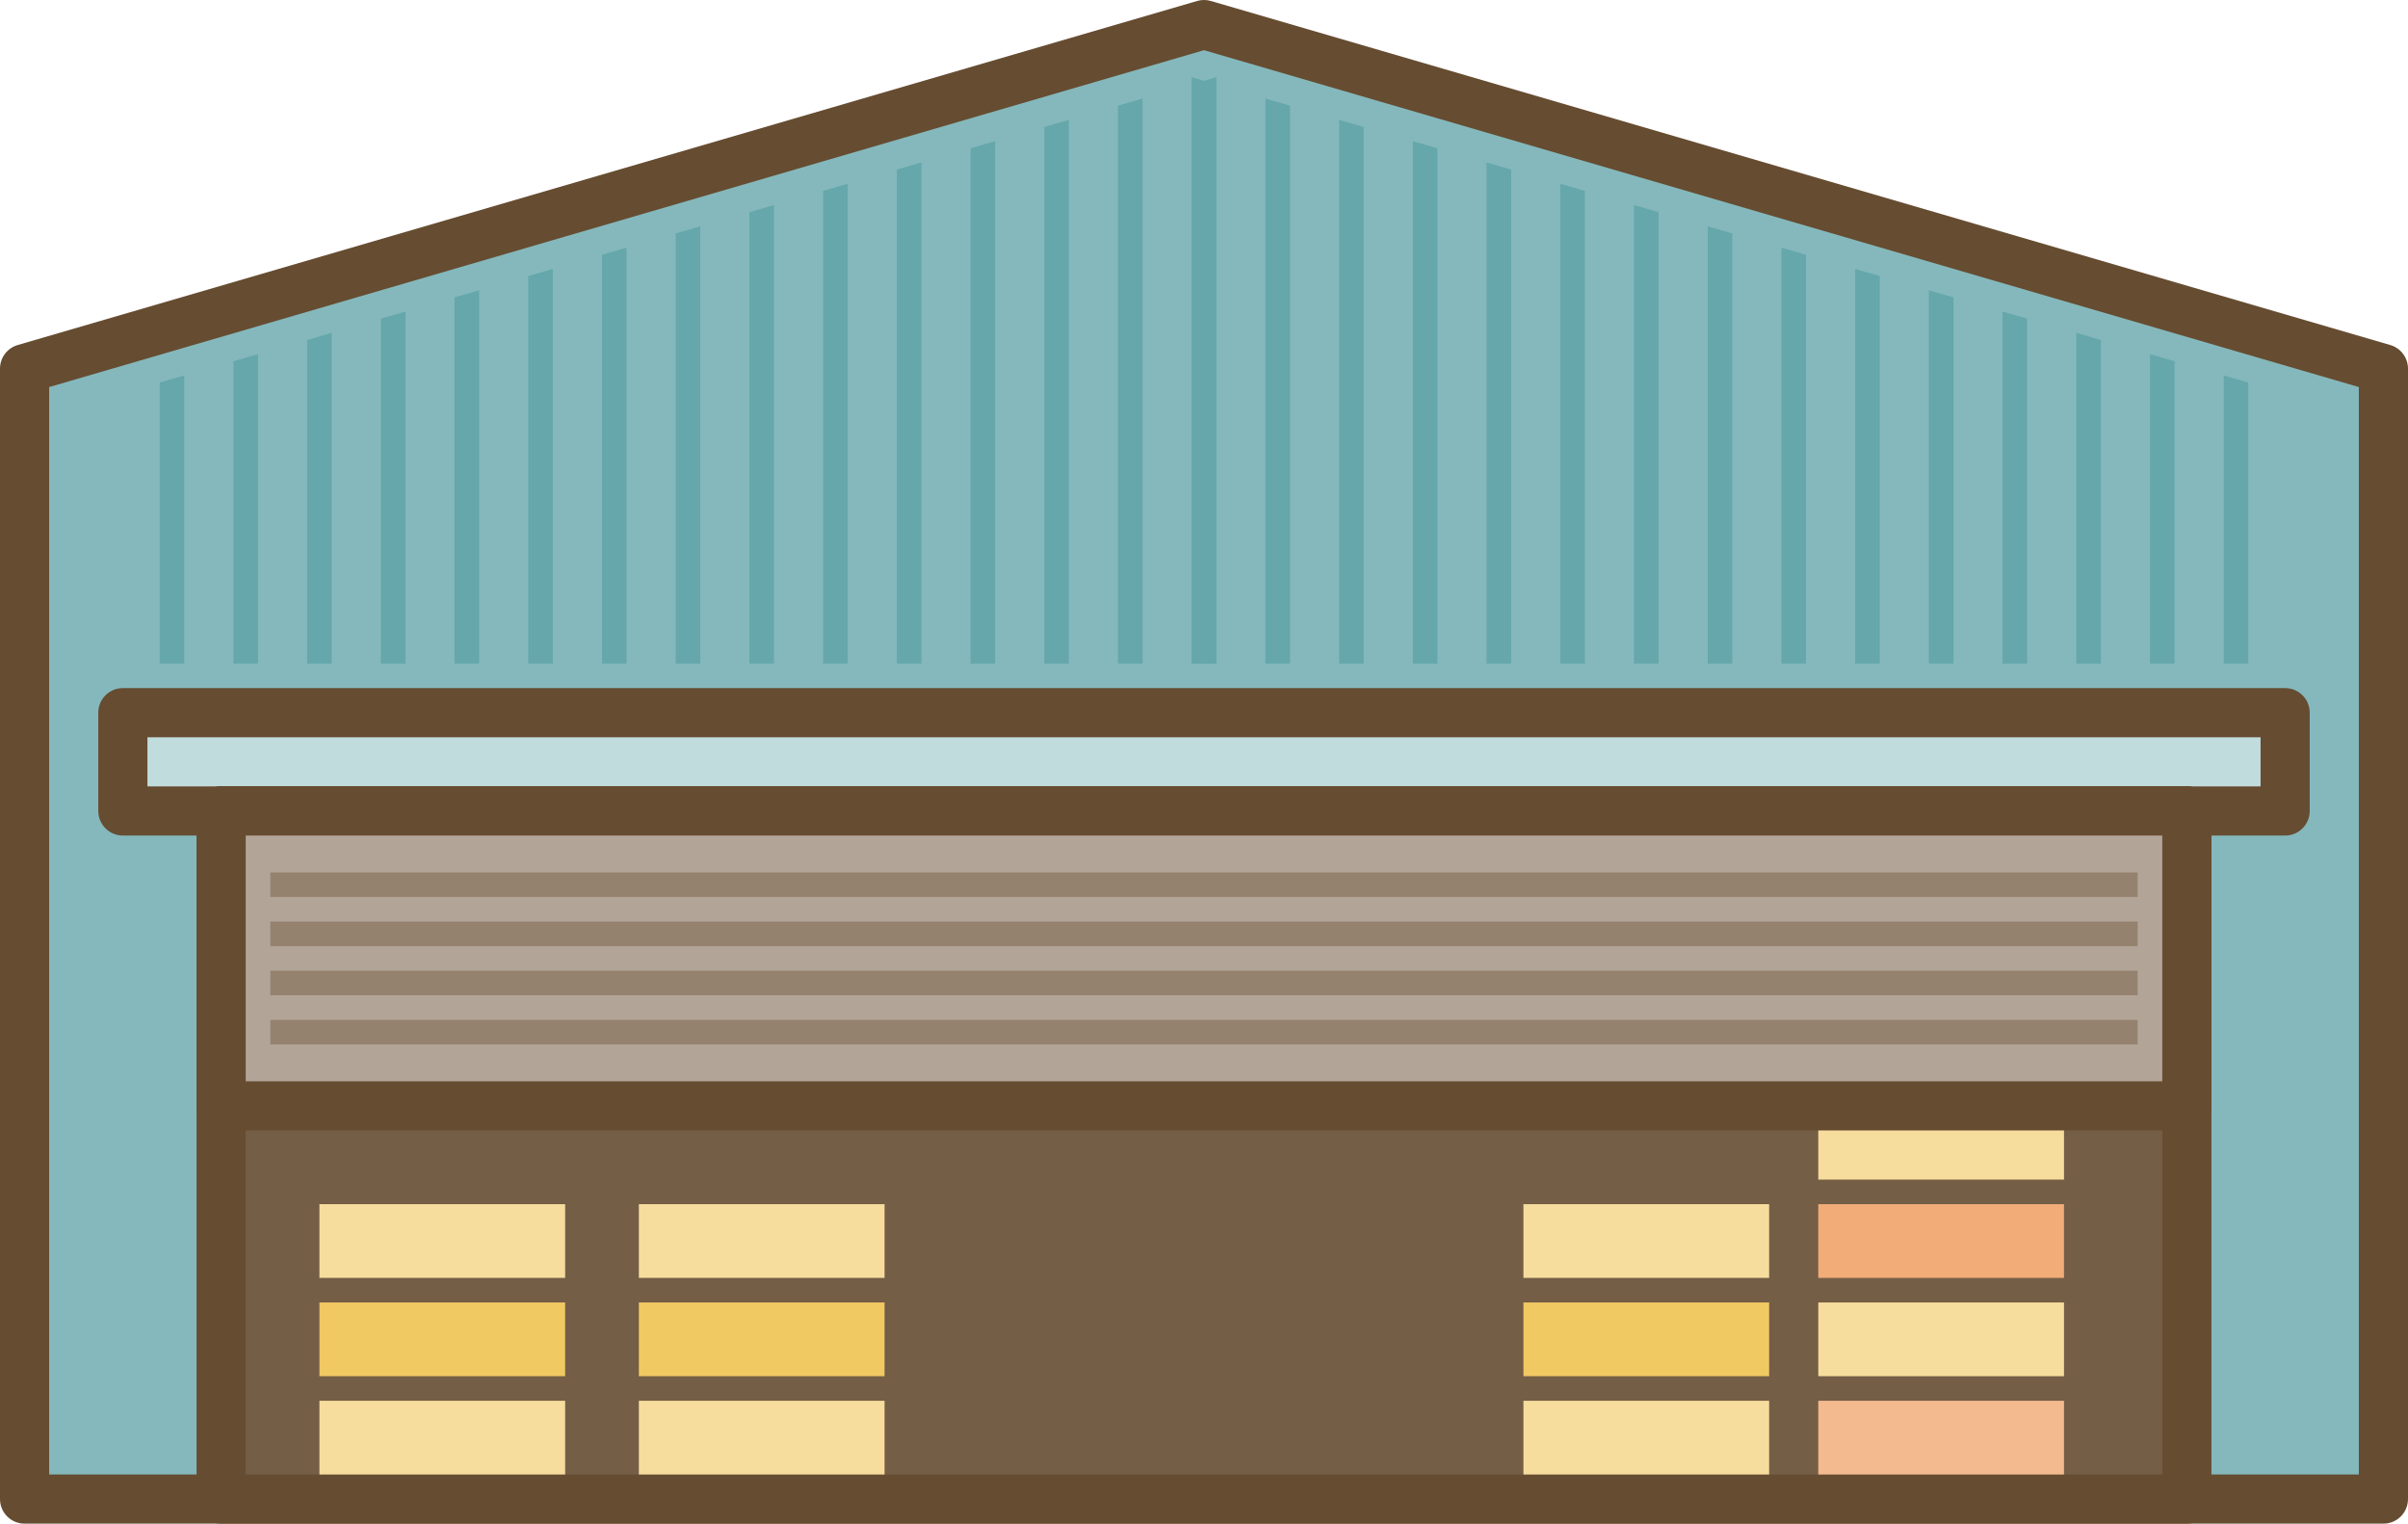 <?xml version="1.0" encoding="utf-8"?>
<!-- Generator: Adobe Illustrator 17.0.1, SVG Export Plug-In . SVG Version: 6.00 Build 0)  -->
<!DOCTYPE svg PUBLIC "-//W3C//DTD SVG 1.1//EN" "http://www.w3.org/Graphics/SVG/1.1/DTD/svg11.dtd">
<svg version="1.1" id="Layer_1" xmlns="http://www.w3.org/2000/svg" xmlns:xlink="http://www.w3.org/1999/xlink" x="0px" y="0px"
	 width="98px" height="62px" viewBox="0 0 98 62" enable-background="new 0 0 98 62" xml:space="preserve">
<polygon fill="#84B8BC" points="97,61 1,61 1,15 49,1 97,15 "/>
<g>
	<defs>
		<rect id="SVGID_1_" y="0" width="98" height="62"/>
	</defs>
	<clipPath id="SVGID_2_">
		<use xlink:href="#SVGID_1_"  overflow="visible"/>
	</clipPath>
	<path clip-path="url(#SVGID_2_)" fill="#664C31" d="M97,62H1c-0.552,0-1-0.448-1-1V15c0-0.444,0.293-0.835,0.72-0.96l48-14
		c0.183-0.054,0.377-0.054,0.56,0l48,14C97.706,14.165,98,14.556,98,15v46C98,61.552,97.552,62,97,62 M2,60h94V15.75L49,2.042
		L2,15.75V60z"/>
	<rect x="5" y="29" clip-path="url(#SVGID_2_)" fill="#C1DCDD" width="88" height="4"/>
	<path clip-path="url(#SVGID_2_)" fill="#664C31" d="M93,34H5c-0.552,0-1-0.448-1-1v-4c0-0.552,0.448-1,1-1h88c0.552,0,1,0.448,1,1
		v4C94,33.552,93.552,34,93,34 M6,32h86v-2H6V32z"/>
	<rect x="9" y="33" clip-path="url(#SVGID_2_)" fill="#755E46" width="80" height="28"/>
	<path clip-path="url(#SVGID_2_)" fill="#664C31" d="M89,62H9c-0.552,0-1-0.448-1-1V33c0-0.552,0.448-1,1-1h80c0.552,0,1,0.448,1,1
		v28C90,61.552,89.552,62,89,62 M10,60h78V34H10V60z"/>
	<rect x="74" y="57" clip-path="url(#SVGID_2_)" fill="#F4BA8F" width="10" height="3"/>
	<rect x="74" y="53" clip-path="url(#SVGID_2_)" fill="#F6DD9D" width="10" height="3"/>
	<rect x="74" y="49" clip-path="url(#SVGID_2_)" fill="#F1AC78" width="10" height="3"/>
	<rect x="74" y="45" clip-path="url(#SVGID_2_)" fill="#F6DD9D" width="10" height="3"/>
	<rect x="62" y="57" clip-path="url(#SVGID_2_)" fill="#F6DD9D" width="10" height="3"/>
	<rect x="62" y="53" clip-path="url(#SVGID_2_)" fill="#F1C963" width="10" height="3"/>
	<rect x="62" y="49" clip-path="url(#SVGID_2_)" fill="#F6DD9D" width="10" height="3"/>
	<rect x="13" y="57" clip-path="url(#SVGID_2_)" fill="#F6DD9D" width="10" height="3"/>
	<rect x="13" y="53" clip-path="url(#SVGID_2_)" fill="#F1C963" width="10" height="3"/>
	<rect x="13" y="49" clip-path="url(#SVGID_2_)" fill="#F6DD9D" width="10" height="3"/>
	<rect x="26" y="57" clip-path="url(#SVGID_2_)" fill="#F6DD9D" width="10" height="3"/>
	<rect x="26" y="53" clip-path="url(#SVGID_2_)" fill="#F1C963" width="10" height="3"/>
	<rect x="26" y="49" clip-path="url(#SVGID_2_)" fill="#F6DD9D" width="10" height="3"/>
	<rect x="9" y="33" clip-path="url(#SVGID_2_)" fill="#B2A598" width="80" height="12"/>
	<path clip-path="url(#SVGID_2_)" fill="#664C31" d="M89,46H9c-0.552,0-1-0.448-1-1V33c0-0.552,0.448-1,1-1h80c0.552,0,1,0.448,1,1
		v12C90,45.552,89.552,46,89,46 M10,44h78V34H10V44z"/>
	<rect x="11" y="35.5" clip-path="url(#SVGID_2_)" fill="#94826F" width="76" height="1"/>
	<rect x="11" y="37.5" clip-path="url(#SVGID_2_)" fill="#94826F" width="76" height="1"/>
	<rect x="11" y="39.5" clip-path="url(#SVGID_2_)" fill="#94826F" width="76" height="1"/>
	<rect x="11" y="41.5" clip-path="url(#SVGID_2_)" fill="#94826F" width="76" height="1"/>
</g>
<g>
	<defs>
		<polygon id="SVGID_3_" points="48,27 93,27 93,16 48,3 		"/>
	</defs>
	<clipPath id="SVGID_4_">
		<use xlink:href="#SVGID_3_"  overflow="visible"/>
	</clipPath>
	<rect x="48.5" y="2" clip-path="url(#SVGID_4_)" fill="#65A7AB" width="1" height="25"/>
	<rect x="51.5" y="2" clip-path="url(#SVGID_4_)" fill="#65A7AB" width="1" height="25"/>
	<rect x="54.5" y="3.087" clip-path="url(#SVGID_4_)" fill="#65A7AB" width="1" height="23.913"/>
	<rect x="57.5" y="4.174" clip-path="url(#SVGID_4_)" fill="#65A7AB" width="1" height="22.826"/>
	<rect x="60.5" y="5.261" clip-path="url(#SVGID_4_)" fill="#65A7AB" width="1" height="21.739"/>
	<rect x="63.5" y="6.348" clip-path="url(#SVGID_4_)" fill="#65A7AB" width="1" height="20.652"/>
	<rect x="66.5" y="6.348" clip-path="url(#SVGID_4_)" fill="#65A7AB" width="1" height="20.652"/>
	<rect x="69.5" y="7.435" clip-path="url(#SVGID_4_)" fill="#65A7AB" width="1" height="19.565"/>
	<rect x="72.5" y="8.522" clip-path="url(#SVGID_4_)" fill="#65A7AB" width="1" height="18.478"/>
	<rect x="75.5" y="9.609" clip-path="url(#SVGID_4_)" fill="#65A7AB" width="1" height="17.391"/>
	<rect x="78.5" y="10.696" clip-path="url(#SVGID_4_)" fill="#65A7AB" width="1" height="16.304"/>
	<rect x="81.5" y="11.783" clip-path="url(#SVGID_4_)" fill="#65A7AB" width="1" height="15.217"/>
	<rect x="84.5" y="12.87" clip-path="url(#SVGID_4_)" fill="#65A7AB" width="1" height="14.13"/>
	<rect x="87.5" y="13.956" clip-path="url(#SVGID_4_)" fill="#65A7AB" width="1" height="13.044"/>
	<rect x="90.5" y="15.044" clip-path="url(#SVGID_4_)" fill="#65A7AB" width="1" height="11.956"/>
</g>
<g>
	<defs>
		<polygon id="SVGID_5_" points="5,16 5,27 50,27 50,3 		"/>
	</defs>
	<clipPath id="SVGID_6_">
		<use xlink:href="#SVGID_5_"  overflow="visible"/>
	</clipPath>
	<rect x="48.5" y="2" clip-path="url(#SVGID_6_)" fill="#65A7AB" width="1" height="25"/>
	<rect x="45.5" y="2" clip-path="url(#SVGID_6_)" fill="#65A7AB" width="1" height="25"/>
	<rect x="42.5" y="3.087" clip-path="url(#SVGID_6_)" fill="#65A7AB" width="1" height="23.913"/>
	<rect x="39.5" y="4.174" clip-path="url(#SVGID_6_)" fill="#65A7AB" width="1" height="22.826"/>
	<rect x="36.5" y="5.261" clip-path="url(#SVGID_6_)" fill="#65A7AB" width="1" height="21.739"/>
	<rect x="33.5" y="6.348" clip-path="url(#SVGID_6_)" fill="#65A7AB" width="1" height="20.652"/>
	<rect x="30.5" y="6.348" clip-path="url(#SVGID_6_)" fill="#65A7AB" width="1" height="20.652"/>
	<rect x="27.5" y="7.435" clip-path="url(#SVGID_6_)" fill="#65A7AB" width="1" height="19.565"/>
	<rect x="24.5" y="8.522" clip-path="url(#SVGID_6_)" fill="#65A7AB" width="1" height="18.478"/>
	<rect x="21.5" y="9.609" clip-path="url(#SVGID_6_)" fill="#65A7AB" width="1" height="17.391"/>
	<rect x="18.5" y="10.696" clip-path="url(#SVGID_6_)" fill="#65A7AB" width="1" height="16.304"/>
	<rect x="15.5" y="11.783" clip-path="url(#SVGID_6_)" fill="#65A7AB" width="1" height="15.217"/>
	<rect x="12.5" y="12.87" clip-path="url(#SVGID_6_)" fill="#65A7AB" width="1" height="14.13"/>
	<rect x="9.5" y="13.956" clip-path="url(#SVGID_6_)" fill="#65A7AB" width="1" height="13.044"/>
	<rect x="6.5" y="15.044" clip-path="url(#SVGID_6_)" fill="#65A7AB" width="1" height="11.956"/>
</g>
</svg>
